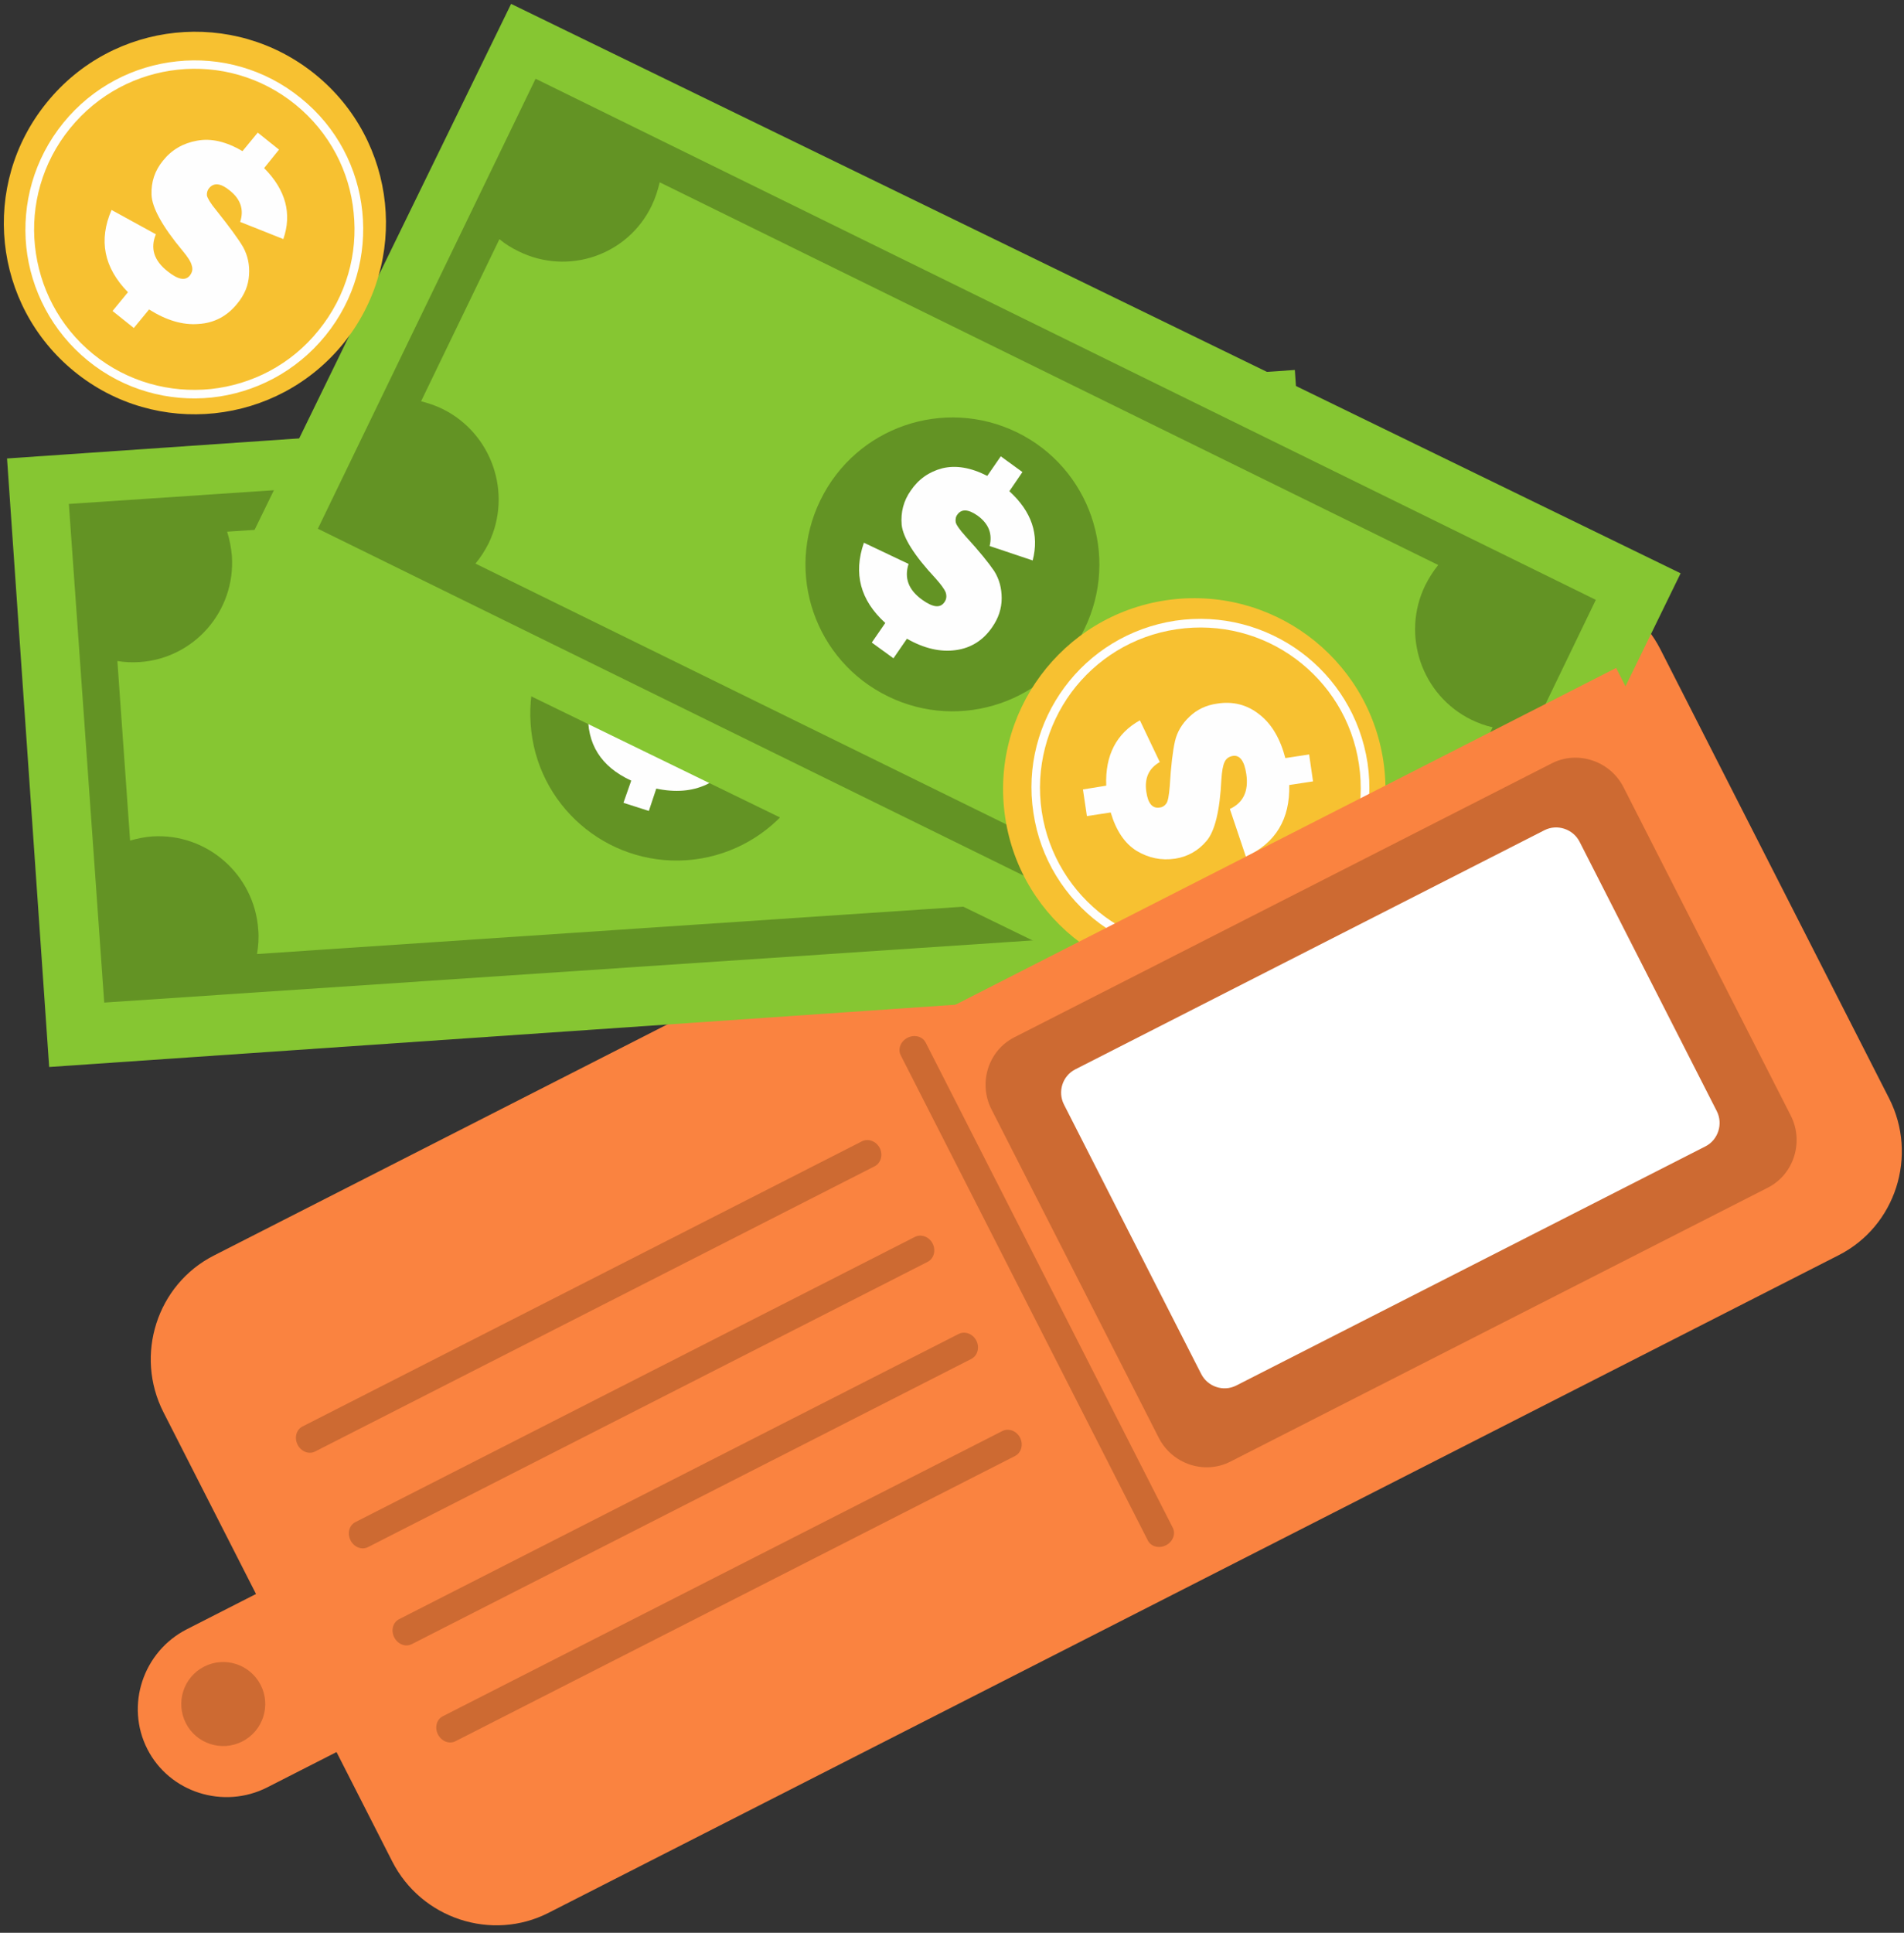 <?xml version="1.0" encoding="UTF-8"?>
<svg width="204px" height="207px" viewBox="0 0 204 207" version="1.1" xmlns="http://www.w3.org/2000/svg" xmlns:xlink="http://www.w3.org/1999/xlink">
    <rect x="0" y="0" width="204" height="207" fill="#333333" stroke="none"/>
    <!-- Generator: Sketch 59 (86127) - https://sketch.com -->
    <title>Group 44</title>
    <desc>Created with Sketch.</desc>
    <g id="Referral" stroke="none" stroke-width="1" fill="none" fill-rule="evenodd">
        <g id="COMPARE-PAGE---Staffing-Referral-Modal-1-(Desktop)" transform="translate(-1098, -209)">
            <g id="Group-44" transform="translate(1185.454, 294) rotate(-18) translate(-1185.454, -294) translate(1083.454, 186)">
                <path d="M30.547,122.48 L185.704,122.48 C192.535,122.48 198.126,128.108 198.126,134.988 L198.126,188.972 C198.126,195.852 192.535,201.48 185.704,201.48 L30.547,201.48 C23.715,201.48 18.126,195.852 18.126,188.972 L18.126,134.988 C18.126,128.108 23.715,122.48 30.547,122.48" id="Fill-1" fill="#FA8340" transform="translate(108.126, 161.98) rotate(-9) translate(-108.126, -161.98) "></path>
                <g id="Group-13" transform="translate(14.791, 47.066)">
                    <polygon id="Fill-3" fill="#86C632" points="15.846 1.13686838e-13 150 33.623 134.154 97 -4.54747351e-13 63.377"></polygon>
                    <path d="M35.847,14.744 C35.847,15.596 35.735,16.475 35.537,17.355 C34.101,23.091 28.328,26.555 22.639,25.135 C21.851,24.936 21.091,24.653 20.386,24.284 L15.74,42.993 C16.528,43.022 17.317,43.107 18.133,43.306 C23.821,44.754 27.286,50.574 25.85,56.31 C25.652,57.19 25.314,57.985 24.92,58.752 L114.446,81.352 C114.446,80.472 114.531,79.62 114.756,78.74 C116.192,73.004 121.938,69.512 127.654,70.96 C128.443,71.159 129.203,71.443 129.907,71.812 L134.554,53.102 C133.765,53.073 132.948,52.987 132.16,52.76 C126.471,51.341 123.007,45.52 124.444,39.786 C124.64,38.905 124.951,38.11 125.345,37.344 L35.847,14.744 Z M20.64,6.68 L142.552,37.457 L129.626,89.415 L7.742,58.638 L20.64,6.68 Z" id="Fill-5" fill="#639324"></path>
                    <path d="M79.392,32.973 C87.78,35.094 92.903,43.608 90.785,52.008 C88.696,60.407 80.194,65.51 71.778,63.416 C63.391,61.295 58.296,52.781 60.413,44.382 C62.503,35.983 71.005,30.88 79.392,32.973" id="Fill-7" fill="#639324"></path>
                    <path d="M80.092,38.261 L81.59,36.23 L83.879,37.9 L82.438,39.875 C84.783,42.017 85.575,44.41 84.783,47.109 L80.177,45.578 C80.544,44.299 80.12,43.241 78.962,42.407 C77.973,41.683 77.238,41.628 76.786,42.268 C76.616,42.491 76.531,42.741 76.589,43.019 C76.645,43.298 76.984,43.798 77.605,44.521 C79.075,46.135 80.064,47.359 80.601,48.194 C81.138,49.028 81.392,49.974 81.364,51.031 C81.336,52.088 80.968,53.091 80.262,54.036 C79.244,55.399 77.944,56.151 76.306,56.374 C74.638,56.568 72.914,56.179 71.078,55.121 L69.58,57.152 L67.262,55.484 L68.789,53.48 C66.161,51.059 65.454,48.25 66.669,45.078 L71.445,47.332 C70.908,48.778 71.36,50.03 72.801,51.087 C73.932,51.894 74.723,52.005 75.175,51.393 C75.402,51.059 75.458,50.726 75.345,50.364 C75.203,49.974 74.864,49.501 74.299,48.862 C72.039,46.469 70.88,44.577 70.767,43.269 C70.682,41.933 71.021,40.737 71.812,39.708 C72.688,38.54 73.847,37.76 75.288,37.427 C76.729,37.065 78.34,37.343 80.092,38.261" id="Fill-13" fill="#FEFEFE"></path>
                </g>
                <path d="M21.412,190.386 L11.64,190.386 C6.364,190.386 2.041,186.112 2.041,180.9 C2.041,175.659 6.364,171.386 11.64,171.386 L21.412,171.386 C26.717,171.386 31.041,175.659 31.041,180.9 C31.041,186.112 26.717,190.386 21.412,190.386" id="Fill-9" fill="#FA8340" transform="translate(16.541, 180.886) rotate(-9) translate(-16.541, -180.886) "></path>
                <path d="M11.446,185.591 C13.942,185.591 15.946,183.564 15.946,181.107 C15.946,178.618 13.942,176.591 11.446,176.591 C8.949,176.591 6.946,178.618 6.946,181.107 C6.946,183.564 8.949,185.591 11.446,185.591" id="Fill-11" fill="#CD6A32" transform="translate(11.446, 181.091) rotate(-9) translate(-11.446, -181.091) "></path>
                <g id="Group-14" transform="translate(51.372, 17.453)">
                    <polygon id="Fill-15" fill="#86C632" points="45.673 1.13686838e-13 146 96.719 100.327 144 0 47.281"></polygon>
                    <path d="M54.912,23.094 C54.46,23.834 53.95,24.546 53.328,25.201 C49.255,29.47 42.495,29.584 38.253,25.457 C37.658,24.888 37.121,24.261 36.697,23.579 L23.347,37.497 C24.026,37.924 24.676,38.408 25.27,38.978 C29.513,43.105 29.626,49.907 25.554,54.177 C24.931,54.803 24.252,55.373 23.517,55.828 L90.209,120.583 C90.634,119.843 91.142,119.132 91.765,118.476 C95.866,114.235 102.625,114.093 106.868,118.221 C107.462,118.79 107.972,119.416 108.395,120.1 L121.745,106.18 C121.067,105.782 120.416,105.27 119.822,104.7 C115.579,100.573 115.466,93.77 119.567,89.5 C120.19,88.874 120.868,88.305 121.576,87.85 L54.912,23.094 Z M45.691,8.435 L136.481,96.616 L99.43,135.27 L8.612,47.061 L45.691,8.435 Z" id="Fill-17" fill="#639324"></path>
                    <path d="M83.04,60.387 C89.285,66.427 89.458,76.377 83.414,82.646 C77.4,88.887 67.414,89.059 61.169,83.02 C54.897,76.981 54.724,67.03 60.767,60.79 C66.81,54.52 76.767,54.348 83.04,60.387" id="Fill-19" fill="#639324"></path>
                    <path d="M78.573,63.843 L80.597,62.296 L82.283,64.616 L80.316,66.135 C81.918,68.943 81.946,71.551 80.4,73.957 L76.494,71.063 C77.197,69.917 77.14,68.772 76.269,67.568 C75.538,66.594 74.863,66.336 74.246,66.794 C73.993,66.966 73.88,67.224 73.824,67.511 C73.795,67.797 73.964,68.37 74.358,69.258 C75.285,71.293 75.847,72.783 76.128,73.757 C76.382,74.76 76.325,75.762 75.988,76.794 C75.65,77.825 75.004,78.713 74.048,79.43 C72.7,80.462 71.21,80.834 69.609,80.547 C67.978,80.26 66.432,79.344 64.999,77.768 L62.975,79.315 L61.289,76.994 L63.312,75.447 C61.514,72.296 61.683,69.344 63.791,66.565 L67.641,70.204 C66.713,71.493 66.77,72.84 67.837,74.301 C68.681,75.447 69.383,75.762 70.001,75.304 C70.338,75.075 70.48,74.731 70.48,74.329 C70.451,73.928 70.255,73.355 69.918,72.582 C68.484,69.516 67.949,67.339 68.231,65.992 C68.54,64.674 69.215,63.613 70.283,62.812 C71.463,61.894 72.784,61.493 74.246,61.579 C75.735,61.694 77.168,62.439 78.573,63.843" id="Fill-43" fill="#FEFEFE"></path>
                </g>
                <g id="Group-16" transform="translate(140.692, 120.045) rotate(-59) translate(-140.692, -120.045) translate(120.192, 99.545)">
                    <path d="M12.971,1.429 C23.481,-2.714 35.363,2.458 39.504,12.975 C43.645,23.52 38.476,35.408 27.965,39.552 C17.455,43.695 5.573,38.523 1.432,28.006 C-2.709,17.49 2.432,5.573 12.971,1.429" id="Fill-23" fill="#F7C131"></path>
                    <path d="M27.618,5.326 C23.59,3.59 18.89,3.367 14.471,5.102 C10.08,6.838 6.779,10.198 5.017,14.23 C3.282,18.261 3.058,22.965 4.793,27.388 C6.527,31.813 9.911,35.087 13.939,36.851 C17.968,38.615 22.667,38.811 27.058,37.075 C31.479,35.34 34.751,31.98 36.513,27.948 C38.276,23.917 38.471,19.213 36.737,14.789 C35.003,10.365 31.646,7.09 27.618,5.326 M14.136,4.263 C18.779,2.414 23.73,2.638 27.981,4.486 C32.233,6.334 35.758,9.806 37.604,14.454 C39.423,19.101 39.199,24.057 37.352,28.312 C35.507,32.568 32.037,36.096 27.394,37.944 C22.751,39.764 17.8,39.54 13.576,37.692 C9.324,35.844 5.772,32.372 3.954,27.724 C2.107,23.077 2.359,18.121 4.177,13.866 C6.023,9.638 9.492,6.082 14.136,4.263" id="Fill-25" fill="#FEFEFE"></path>
                    <path d="M16.033,12.325 L15.079,9.927 L17.766,8.872 L18.72,11.212 C21.87,10.356 24.414,11.013 26.35,13.153 L22.477,16.234 C21.552,15.235 20.425,15.008 19.039,15.549 C17.853,16.006 17.42,16.605 17.737,17.347 C17.825,17.604 18.027,17.804 18.316,17.918 C18.576,18.032 19.183,18.003 20.166,17.861 C22.362,17.49 23.979,17.318 25.02,17.318 C26.032,17.318 27.014,17.632 27.91,18.232 C28.835,18.831 29.528,19.687 29.962,20.828 C30.598,22.398 30.569,23.967 29.847,25.479 C29.153,26.992 27.823,28.247 25.916,29.246 L26.869,31.643 L24.153,32.698 L23.2,30.302 C19.645,31.216 16.813,30.273 14.675,27.505 L19.269,24.681 C20.252,25.936 21.582,26.222 23.286,25.564 C24.615,25.052 25.165,24.424 24.876,23.71 C24.702,23.311 24.443,23.082 24.037,22.997 C23.662,22.911 23.026,22.94 22.159,23.082 C18.836,23.682 16.553,23.653 15.339,22.997 C14.126,22.369 13.259,21.399 12.768,20.172 C12.218,18.774 12.19,17.375 12.652,15.949 C13.143,14.522 14.27,13.323 16.033,12.325" id="Fill-27" fill="#FEFEFE"></path>
                </g>
                <polygon id="Fill-29" fill="#FA8340" transform="translate(108.566, 165.593) rotate(-9) translate(-108.566, -165.593) " points="23.566 196.593 193.566 196.593 193.566 134.593 23.566 134.593"></polygon>
                <path d="M117.705,134.005 L182.352,134.005 C185.459,134.005 188.029,136.612 188.029,139.764 L188.029,179.245 C188.029,182.397 185.459,185.005 182.352,185.005 L117.705,185.005 C114.57,185.005 112.029,182.397 112.029,179.245 L112.029,139.764 C112.029,136.612 114.57,134.005 117.705,134.005" id="Fill-31" fill="#CD6A32" transform="translate(150.029, 159.505) rotate(-9) translate(-150.029, -159.505) "></path>
                <path d="M121.896,140.011 L178.318,140.011 C179.839,140.011 181.107,141.287 181.107,142.818 L181.107,175.203 C181.107,176.734 179.839,178.011 178.318,178.011 L121.896,178.011 C120.347,178.011 119.107,176.734 119.107,175.203 L119.107,142.818 C119.107,141.287 120.347,140.011 121.896,140.011" id="Fill-32" fill="#FFFFFF" transform="translate(150.107, 159.011) rotate(-9) translate(-150.107, -159.011) "></path>
                <path d="M107.994,135.509 L107.994,135.509 C108.823,135.509 109.494,136.107 109.494,136.848 L109.494,195.171 C109.494,195.911 108.823,196.509 107.994,196.509 C107.164,196.509 106.494,195.911 106.494,195.171 L106.494,136.848 C106.494,136.107 107.164,135.509 107.994,135.509" id="Fill-34" fill="#CD6A32" transform="translate(107.994, 166.009) rotate(-9) translate(-107.994, -166.009) "></path>
                <path d="M28.52,150.165 L95.799,150.165 C96.556,150.165 97.174,150.845 97.174,151.679 C97.174,152.484 96.556,153.165 95.799,153.165 L28.52,153.165 C27.762,153.165 27.174,152.484 27.174,151.679 C27.174,150.845 27.762,150.165 28.52,150.165" id="Fill-35" fill="#CD6A32" transform="translate(62.174, 151.665) rotate(-9) translate(-62.174, -151.665) "></path>
                <path d="M30.75,161.655 L98.029,161.655 C98.786,161.655 99.403,162.328 99.403,163.154 C99.403,163.982 98.786,164.655 98.029,164.655 L30.75,164.655 C29.992,164.655 29.403,163.982 29.403,163.154 C29.403,162.328 29.992,161.655 30.75,161.655" id="Fill-36" fill="#CD6A32" transform="translate(64.403, 163.155) rotate(-9) translate(-64.403, -163.155) "></path>
                <path d="M31.992,172.989 L99.272,172.989 C100.029,172.989 100.646,173.662 100.646,174.489 C100.646,175.315 100.029,175.989 99.272,175.989 L31.992,175.989 C31.235,175.989 30.646,175.315 30.646,174.489 C30.646,173.662 31.235,172.989 31.992,172.989" id="Fill-37" fill="#CD6A32" transform="translate(65.646, 174.489) rotate(-9) translate(-65.646, -174.489) "></path>
                <path d="M33.234,184.323 L100.514,184.323 C101.271,184.323 101.888,184.996 101.888,185.822 C101.888,186.649 101.271,187.323 100.514,187.323 L33.234,187.323 C32.477,187.323 31.888,186.649 31.888,185.822 C31.888,184.996 32.477,184.323 33.234,184.323" id="Fill-38" fill="#CD6A32" transform="translate(66.888, 185.823) rotate(-9) translate(-66.888, -185.823) "></path>
                <g id="Group-15" transform="translate(57.59, 29.346) rotate(51) translate(-57.59, -29.346) translate(37.09, 8.846)">
                    <path d="M40.821,22.65 C39.621,33.888 29.538,42.065 18.312,40.864 C7.058,39.663 -1.082,29.598 0.117,18.332 C1.289,7.066 11.372,-1.084 22.626,0.117 C33.851,1.318 41.992,11.383 40.821,22.65 Z" id="Fill-40" fill="#F7C131"></path>
                    <path d="M34.112,10.289 C31.371,6.842 27.289,4.488 22.589,3.983 C17.863,3.479 13.388,4.937 9.977,7.711 C6.564,10.485 4.215,14.548 3.712,19.283 C3.209,23.992 4.663,28.474 7.432,31.893 C10.201,35.312 14.256,37.693 18.954,38.198 C23.68,38.703 28.155,37.217 31.568,34.472 C34.979,31.697 37.357,27.634 37.832,22.898 C38.336,18.163 36.881,13.707 34.112,10.289 M22.674,3.087 C27.652,3.591 31.931,6.085 34.839,9.7 C37.748,13.315 39.286,18.022 38.754,22.982 C38.223,27.97 35.734,32.258 32.155,35.172 C28.547,38.086 23.848,39.627 18.87,39.095 C13.92,38.562 9.613,36.068 6.704,32.481 C3.796,28.867 2.258,24.159 2.789,19.171 C3.32,14.212 5.809,9.924 9.417,7.01 C12.997,4.096 17.723,2.555 22.674,3.087" id="Fill-41" fill="#FEFEFE"></path>
                    <path d="M20.539,11.257 L20.83,8.701 L23.734,8.988 L23.472,11.515 C26.667,12.204 28.643,13.956 29.339,16.77 L24.459,17.746 C24.111,16.424 23.182,15.678 21.701,15.535 C20.452,15.391 19.784,15.736 19.697,16.54 C19.668,16.827 19.756,17.086 19.929,17.315 C20.133,17.516 20.684,17.803 21.614,18.091 C23.763,18.808 25.302,19.383 26.202,19.841 C27.103,20.33 27.829,21.047 28.352,21.996 C28.903,22.972 29.107,24.034 28.962,25.269 C28.787,26.963 28.032,28.341 26.667,29.346 C25.331,30.38 23.56,30.897 21.381,30.925 L21.091,33.481 L18.187,33.194 L18.477,30.61 C14.876,29.806 12.785,27.652 12.205,24.178 L17.606,23.776 C17.897,25.355 18.942,26.245 20.801,26.417 C22.224,26.561 22.979,26.273 23.066,25.498 C23.095,25.067 22.979,24.752 22.66,24.493 C22.369,24.206 21.788,23.948 20.946,23.69 C17.693,22.684 15.69,21.594 14.905,20.473 C14.121,19.354 13.802,18.119 13.947,16.77 C14.093,15.277 14.731,14.013 15.834,12.979 C16.938,11.917 18.507,11.342 20.539,11.257" id="Fill-42" fill="#FEFEFE"></path>
                </g>
            </g>
        </g>
    </g>
</svg>
